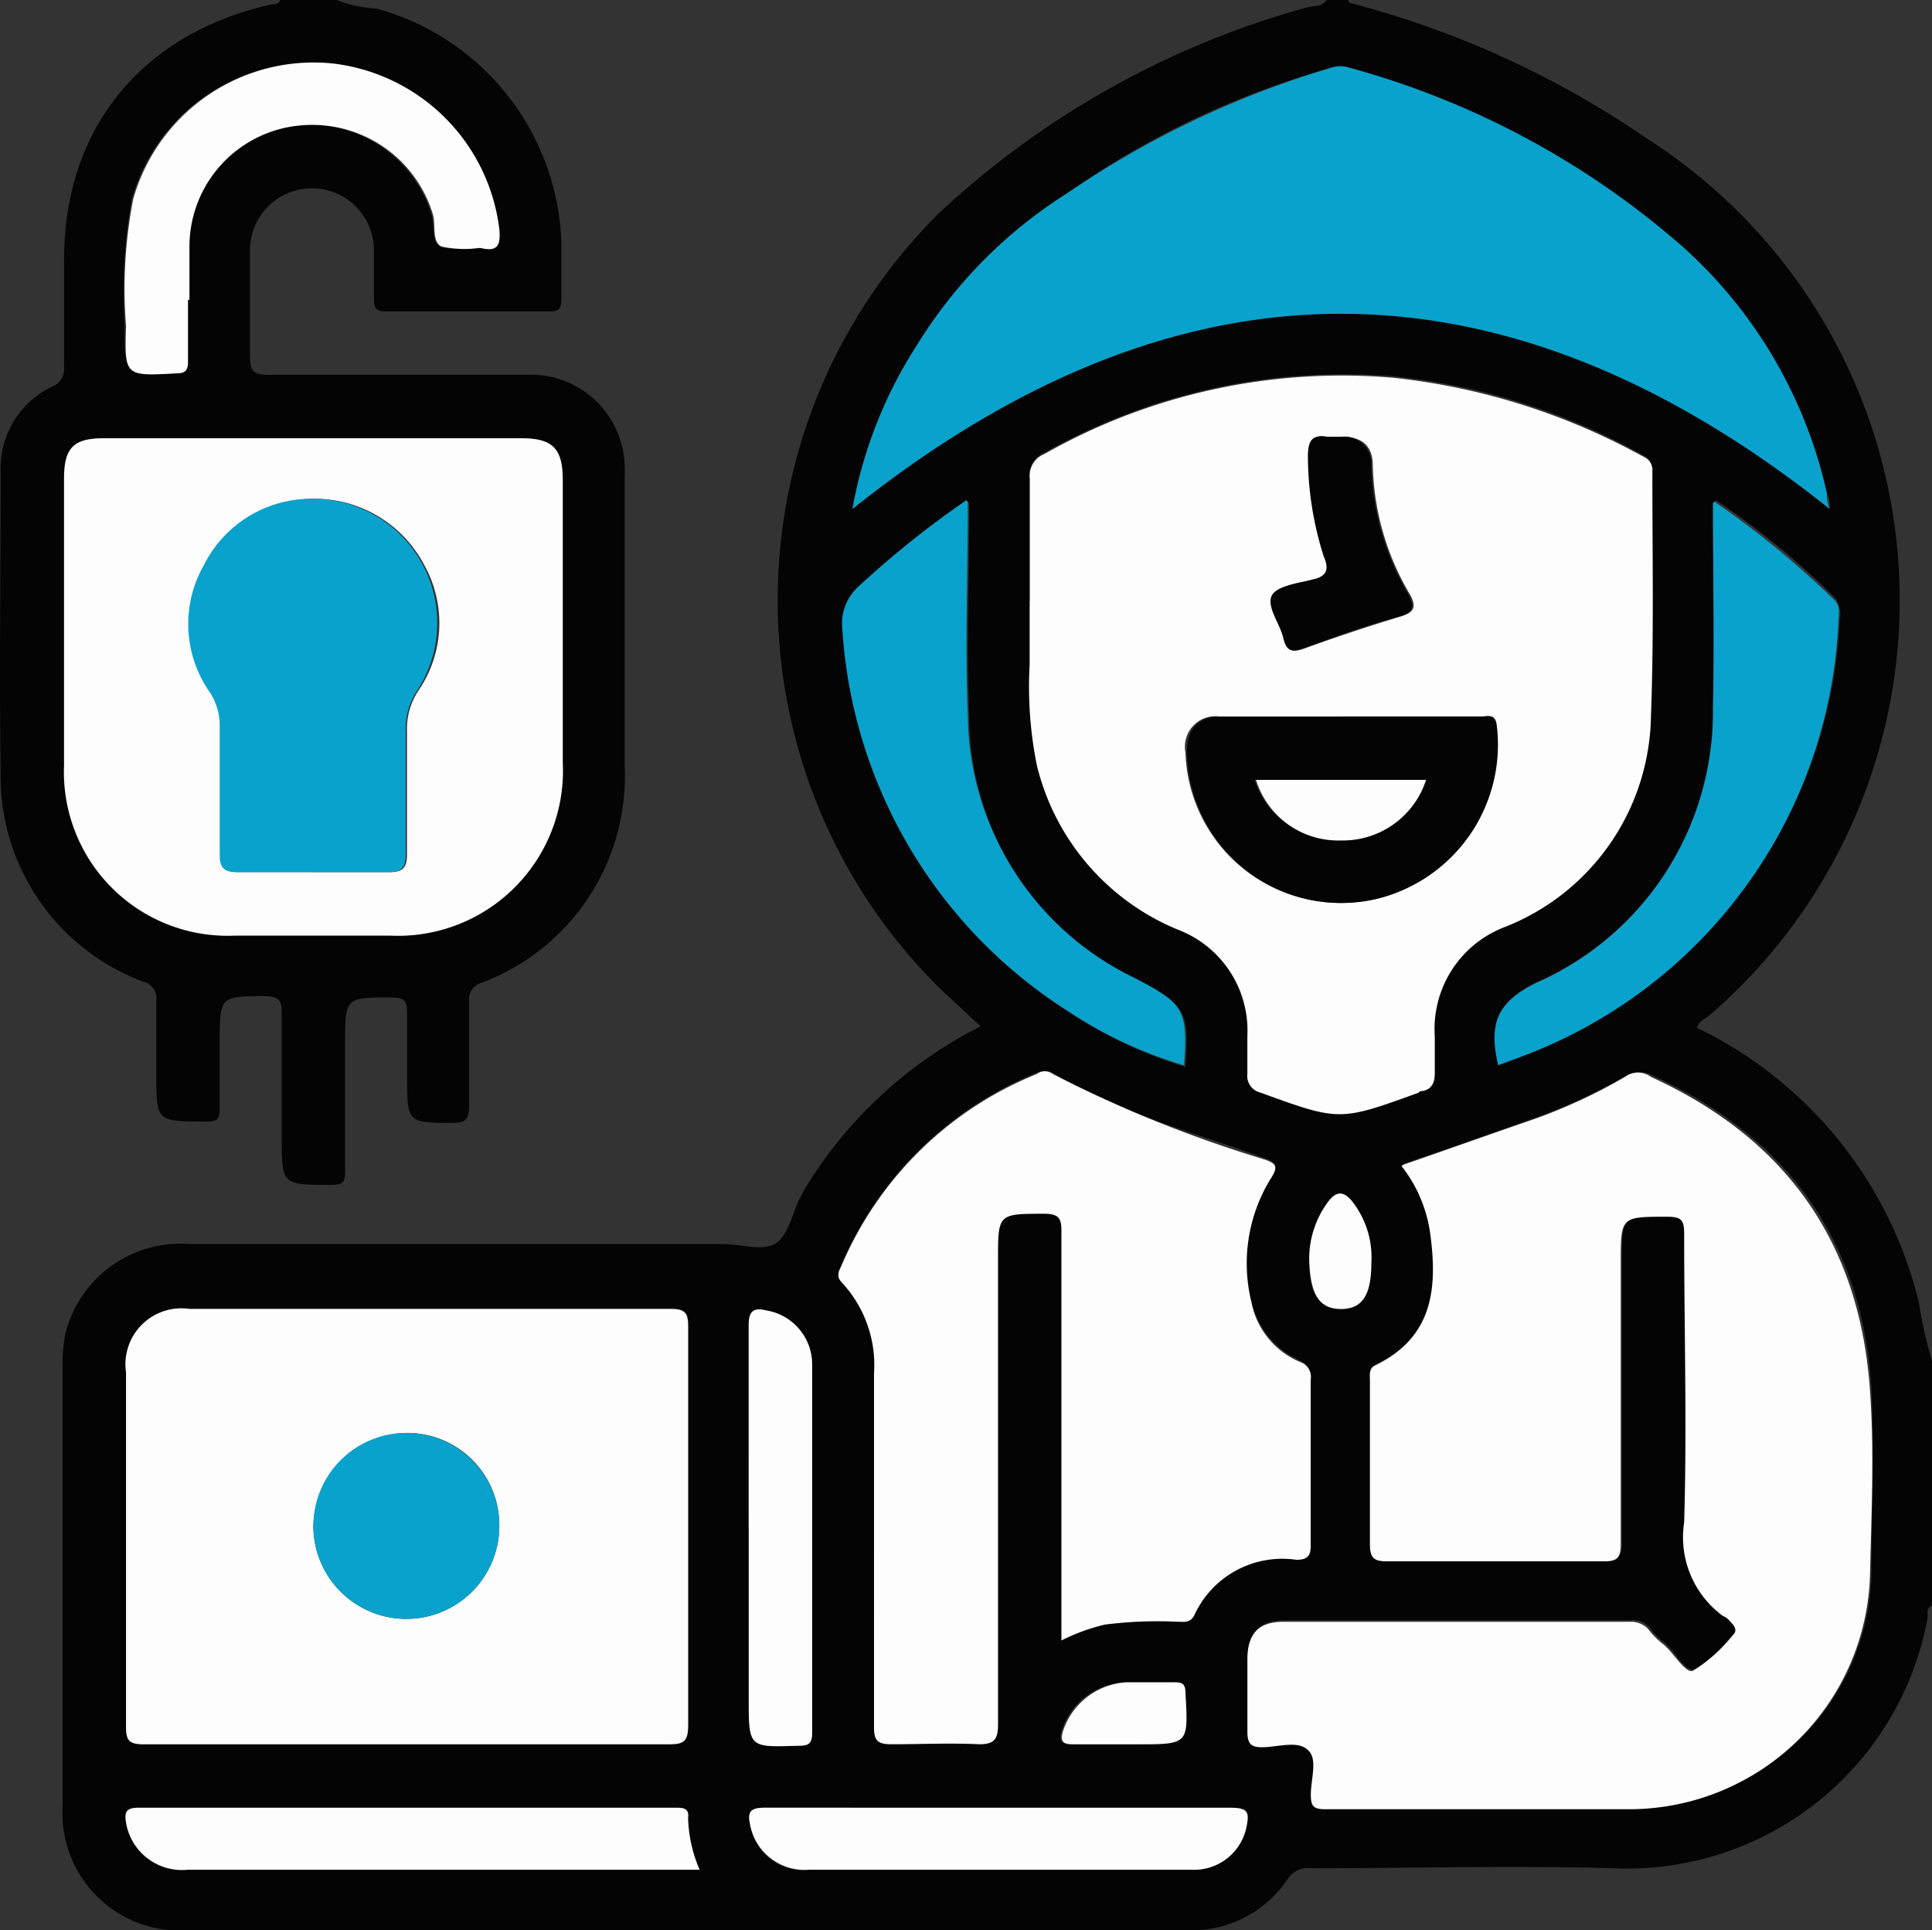 <svg xmlns="http://www.w3.org/2000/svg" id="Group_20687" data-name="Group 20687" width="75.351" height="75.27" viewBox="0 0 75.351 75.27"><rect x="0" y="0" width="75.351" height="75.27" fill="#333333" stroke="none"/><defs><style>      .cls-1 {        fill: #040404;      }      .cls-2 {        fill: #fdfdfd;      }      .cls-3 {        fill: #09a2cc;      }    </style></defs><path id="Path_26776" data-name="Path 26776" class="cls-1" d="M135.912,99.8h.731s0,.112.056.112a36.668,36.668,0,0,1,11.58,5.284,21.366,21.366,0,0,1,2.473,34.178c-.169.169-.45.225-.506.506l.337.169a16.1,16.1,0,0,1,8.32,10.568,16.166,16.166,0,0,0,.506,2.249v9.556c-.225.056-.169.281-.169.45a11.915,11.915,0,0,1-12.255,9.781c-3.935-.112-7.87,0-11.749,0a.977.977,0,0,0-.9.337,4.531,4.531,0,0,1-4.047,2.08H91.447A4.59,4.59,0,0,1,86.5,170.18V153.2a5.933,5.933,0,0,1,.112-1.405,4.628,4.628,0,0,1,4.834-3.485h20.8c.675,0,1.518.281,2.024,0s.675-1.124.956-1.743c.112-.169.169-.337.281-.506a16.935,16.935,0,0,1,6.8-6.24c-.506-.45-.956-.9-1.405-1.293a21.263,21.263,0,0,1-.169-30.468,34.451,34.451,0,0,1,14.334-7.982c.225-.056.562,0,.731-.281Zm2.867,45.421a5.675,5.675,0,0,1,1.124,2.7c.281,2.08,0,3.991-2.136,5.059-.281.169-.225.393-.225.618v6.352c0,.506.112.675.675.675H146.7c.506,0,.618-.169.618-.675V148.987c0-1.8,0-1.743,1.8-1.8.562,0,.675.169.675.675,0,3.766.056,7.533,0,11.243,0,1.518.225,2.754,1.518,3.654a2.445,2.445,0,0,0,.394.337.235.235,0,0,1,0,.393c-.506.506-.956,1.18-1.574,1.405-.337.112-.731-.675-1.124-1.012a3.221,3.221,0,0,1-.618-.618.8.8,0,0,0-.731-.281H134.169c-1.012,0-1.405.45-1.405,1.462v2.811c0,.45.112.618.562.618.618,0,1.405-.281,1.8.112s.112,1.18.112,1.743c0,.45.112.562.562.562h11.917a9.32,9.32,0,0,0,9.331-9.219c0-2.361.112-4.722,0-7.083-.337-5.79-3.26-9.837-8.544-12.255a1.073,1.073,0,0,0-1.012,0,21.477,21.477,0,0,1-3.823,1.743c-1.574.562-3.148,1.124-4.834,1.686Zm-14.559-21.98v2.417a15.3,15.3,0,0,0,.281,3.935A9.4,9.4,0,0,0,130.009,136a4.212,4.212,0,0,1,2.7,4.16v1.462a.667.667,0,0,0,.506.731c3.092,1.124,3.092,1.18,6.184,0,0,0,.112,0,.112-.056.45-.056.562-.281.506-.731v-1.405a4.329,4.329,0,0,1,2.754-4.272,9.1,9.1,0,0,0,5.678-8.207c.169-3.2,0-6.352.056-9.556a.564.564,0,0,0-.337-.562,25.229,25.229,0,0,0-9.781-3.092,23.774,23.774,0,0,0-13.6,2.979.911.911,0,0,0-.562.956v4.834ZM99.879,167.819H110.11c.562,0,.787-.112.787-.731V151.517c0-.562-.112-.675-.675-.675H91.447a2.2,2.2,0,0,0-2.473,2.473v13.829c0,.562.112.675.675.675H99.879Zm25.577-4.1a5.628,5.628,0,0,1,1.686-.618,16.315,16.315,0,0,1,2.867-.112.669.669,0,0,0,.618-.225,3.736,3.736,0,0,1,3.991-2.192c.45,0,.618-.056.562-.562V153.54a.682.682,0,0,0-.393-.675,3.3,3.3,0,0,1-1.911-2.3,6.357,6.357,0,0,1,.731-4.834c.337-.506.225-.618-.281-.787-2.754-1.012-5.678-1.743-8.207-3.317a.787.787,0,0,0-.618,0,13.95,13.95,0,0,0-7.645,7.533c-.112.225-.169.393.056.618a4.6,4.6,0,0,1,1.237,3.541v13.772c0,.562.112.731.675.675,1.124,0,2.3-.056,3.429,0,.618,0,.731-.169.731-.787v-18.1c0-6.015,0-1.8,1.8-1.8.506,0,.675.112.675.675v15.908Zm-8.151-44.072c12.76-10.175,25.409-10.175,38.113,0a1.021,1.021,0,0,0-.112-.618,18.2,18.2,0,0,0-5.565-9.556,33.485,33.485,0,0,0-13.042-7.027,3.177,3.177,0,0,0-.731,0,33.321,33.321,0,0,0-10.287,4.891,18.9,18.9,0,0,0-5.846,5.9,18.215,18.215,0,0,0-2.53,6.408Zm33.616-.281c0,2.754.056,5.4,0,7.982a11.558,11.558,0,0,1-6.914,10.737c-1.462.731-1.855,1.518-1.462,3.2.281-.112.618-.225.9-.337a19.052,19.052,0,0,0,12.367-16.977,1.158,1.158,0,0,0-.169-.843,31.345,31.345,0,0,0-4.666-3.823Zm-29.119,0a42.6,42.6,0,0,0-4.216,3.373,1.838,1.838,0,0,0-.618,1.686,18.906,18.906,0,0,0,8.769,14.84,16.869,16.869,0,0,0,4.553,2.136c.169-2.192,0-2.417-1.855-3.373a11.418,11.418,0,0,1-6.577-10.231c-.112-2.754,0-5.509,0-8.376Zm-10.456,53.347a4.568,4.568,0,0,1-.45-2.024c0-.45-.225-.393-.506-.393H89.479c-.45,0-.562.112-.506.562a2.176,2.176,0,0,0,2.417,1.855h19.956Zm11.692-2.417h-9.163c-.562,0-.675.169-.562.675a2.092,2.092,0,0,0,2.3,1.743h14.9a2.085,2.085,0,0,0,2.136-1.574c.169-.731.112-.843-.675-.843Zm-9.781-10.905v6.633c0,1.911,0,1.911,1.967,1.855.394,0,.506-.112.506-.506V153.034a2.131,2.131,0,0,0-1.8-2.136c-.45-.112-.675,0-.675.562Zm14.559,8.432h.562c1.967,0,1.967,0,1.855-1.967,0-.393-.169-.45-.45-.45h-1.855a2.7,2.7,0,0,0-2.473,1.911c-.112.393,0,.506.393.506h1.967Zm9.725-18.775a3.521,3.521,0,0,0-.675-2.3c-.393-.506-.675-.45-1.068,0a3.707,3.707,0,0,0-.675,2.3c0,1.237.394,1.8,1.237,1.8S137.542,150.28,137.542,149.043Z" transform="translate(-84.058 -99.8)"></path><path id="Path_26777" data-name="Path 26777" class="cls-1" d="M95.278,99.8a5.268,5.268,0,0,0,1.574.337,9.8,9.8,0,0,1,7.2,9.163v2.192c0,.337-.112.45-.45.45H97.19c-.337,0-.45-.112-.45-.45v-1.967a2.418,2.418,0,0,0-4.834-.056v4.216c0,.562.112.731.731.731H102.7a3.657,3.657,0,0,1,3.71,2.754,4.209,4.209,0,0,1,.112,1.18v11.355a8.61,8.61,0,0,1-5.621,8.432.655.655,0,0,0-.45.675v4.1c0,.506-.112.675-.618.675-1.8,0-1.8,0-1.8-1.855v-2.417c0-.45-.056-.618-.618-.618-1.8,0-1.8,0-1.8,1.8v4.947c0,.45-.056.562-.562.562-1.911,0-1.911,0-1.911-1.911v-4.834c0-.45-.112-.562-.562-.618-1.855,0-1.855,0-1.855,1.8v2.586c0,.45-.112.506-.562.506-1.911,0-1.911,0-1.911-1.855v-2.867a.667.667,0,0,0-.506-.731,8.55,8.55,0,0,1-5.565-8.207c-.056-3.879,0-7.757,0-11.636a3.54,3.54,0,0,1,2.024-3.373.723.723,0,0,0,.45-.731v-4.216c0-5.115,3.036-8.826,8.095-9.95.112,0,.281,0,.337-.169h2.192ZM84.654,124.253v5.4a6.359,6.359,0,0,0,6.689,6.633h6.015a6.433,6.433,0,0,0,6.746-6.746V118.519c0-1.237-.393-1.63-1.63-1.63H86.228c-1.18,0-1.574.393-1.574,1.574v5.79Zm4.834-12.761h0v-2.136a4.838,4.838,0,0,1,4.328-4.666,4.952,4.952,0,0,1,5.172,3.485c.112.45,0,1.068.337,1.237.393.169.956,0,1.462.056h.056c.618.112.787-.169.731-.731a7.405,7.405,0,0,0-6.521-6.465,7.32,7.32,0,0,0-7.757,5.284,20.9,20.9,0,0,0-.281,4.947c0,1.967,0,1.967,1.967,1.855.337,0,.45-.112.45-.45v-2.417Z" transform="translate(-82.156 -99.8)"></path><path id="Path_26778" data-name="Path 26778" class="cls-2" d="M174.771,177.8c1.63-.562,3.2-1.124,4.834-1.686a21.13,21.13,0,0,0,3.823-1.743.843.843,0,0,1,1.012,0c5.284,2.417,8.151,6.465,8.544,12.255.169,2.361.056,4.722,0,7.083a9.4,9.4,0,0,1-9.331,9.219H171.736c-.45,0-.562-.112-.562-.562,0-.618.281-1.405-.112-1.743-.394-.393-1.18-.112-1.8-.112-.45,0-.562-.169-.562-.618v-2.811c0-1.012.45-1.462,1.405-1.462H183.6a.931.931,0,0,1,.731.281,3.223,3.223,0,0,0,.618.618c.393.337.843,1.124,1.124,1.012a6.16,6.16,0,0,0,1.574-1.405c.112-.112.112-.225,0-.393-.112-.112-.225-.281-.394-.337a3.8,3.8,0,0,1-1.518-3.654c.112-3.766,0-7.476,0-11.243,0-.562-.112-.675-.675-.675-1.8,0-1.8,0-1.8,1.8v10.962c0,.506-.112.675-.618.675h-8.488c-.506,0-.675-.112-.675-.675V186.23c0-.225-.056-.506.225-.618,2.192-1.068,2.417-2.923,2.136-5.059a5.454,5.454,0,0,0-1.124-2.7Z" transform="translate(-120.05 -132.377)"></path><path id="Path_26779" data-name="Path 26779" class="cls-2" d="M153.6,134.626v-4.778a.911.911,0,0,1,.562-.956,23.525,23.525,0,0,1,13.6-2.979A25.891,25.891,0,0,1,177.544,129a.564.564,0,0,1,.337.562c0,3.2.056,6.352-.056,9.556a8.977,8.977,0,0,1-5.678,8.207,4.256,4.256,0,0,0-2.754,4.272v1.405c0,.393-.112.675-.506.731,0,0-.112,0-.112.056-3.092,1.124-3.092,1.124-6.184,0a.667.667,0,0,1-.506-.731V151.6a4.212,4.212,0,0,0-2.7-4.16,9.3,9.3,0,0,1-5.509-6.408,15.482,15.482,0,0,1-.281-3.935v-2.473Zm12.142,4.5h-4.722a1.189,1.189,0,0,0-1.349,1.405,6.052,6.052,0,0,0,7.533,5.678,6.188,6.188,0,0,0,4.553-6.746c0-.45-.281-.337-.562-.337h-5.509Zm0-10.905h-.506c-.618-.112-.731.169-.731.787a11.221,11.221,0,0,0,.618,3.879c.169.562.112.787-.45.9s-1.349.225-1.574.618c-.225.45.281,1.124.45,1.686.112.45.225.562.731.393,1.237-.45,2.417-.843,3.71-1.237.618-.169.731-.394.393-.956a10.267,10.267,0,0,1-1.405-4.947q0-1.124-1.18-1.124Z" transform="translate(-113.436 -111.184)"></path><path id="Path_26780" data-name="Path 26780" class="cls-2" d="M101.805,207.577H91.575c-.562,0-.675-.169-.675-.675V193.073a2.179,2.179,0,0,1,2.473-2.473h18.775c.562,0,.675.169.675.675v15.571c0,.675-.225.731-.787.731H101.805Zm-3.6-8.544a3.626,3.626,0,1,0,7.252.056,3.588,3.588,0,0,0-3.541-3.654A3.683,3.683,0,0,0,98.208,199.032Z" transform="translate(-85.984 -139.558)"></path><path id="Path_26781" data-name="Path 26781" class="cls-2" d="M149.024,196.253V180.344c0-.506-.112-.675-.675-.675-1.8,0-1.8,0-1.8,1.8v18.1c0,.562-.112.787-.731.787-1.124-.056-2.3,0-3.429,0-.562,0-.675-.169-.675-.675V185.91a4.738,4.738,0,0,0-1.237-3.541c-.225-.225-.169-.393-.056-.618a13.95,13.95,0,0,1,7.645-7.533.506.506,0,0,1,.618,0,49.173,49.173,0,0,0,8.207,3.317c.506.169.618.281.281.787a6.319,6.319,0,0,0-.731,4.834,3.174,3.174,0,0,0,1.911,2.3.611.611,0,0,1,.393.675V192.6c0,.45-.169.562-.562.562a3.775,3.775,0,0,0-3.991,2.192c-.169.281-.393.225-.618.225a16.313,16.313,0,0,0-2.867.112,7.747,7.747,0,0,0-1.686.618Z" transform="translate(-107.626 -132.338)"></path><path id="Path_26782" data-name="Path 26782" class="cls-3" d="M141.3,121.651a17.405,17.405,0,0,1,2.53-6.408,18.325,18.325,0,0,1,5.846-5.9,36.815,36.815,0,0,1,10.287-4.891,1.084,1.084,0,0,1,.731,0,32.716,32.716,0,0,1,13.042,7.027,18.2,18.2,0,0,1,5.565,9.556,1.437,1.437,0,0,0,.112.618c-12.7-10.118-25.352-10.175-38.113,0Z" transform="translate(-108.053 -101.807)"></path><path id="Path_26783" data-name="Path 26783" class="cls-3" d="M194.42,134.6a35.282,35.282,0,0,1,4.666,3.823c.281.281.169.562.169.843a18.99,18.99,0,0,1-12.367,16.977c-.281.112-.618.225-.9.337-.393-1.686,0-2.473,1.462-3.2a11.558,11.558,0,0,0,6.914-10.737c.056-2.642,0-5.228,0-7.982Z" transform="translate(-127.557 -115.038)"></path><path id="Path_26784" data-name="Path 26784" class="cls-3" d="M145.483,134.556c0,2.867-.112,5.621,0,8.376a11.481,11.481,0,0,0,6.577,10.231c1.8.956,2.024,1.18,1.855,3.373a16.87,16.87,0,0,1-4.553-2.136,19.055,19.055,0,0,1-8.769-14.84,1.945,1.945,0,0,1,.618-1.686,36.926,36.926,0,0,1,4.216-3.373Z" transform="translate(-107.738 -114.994)"></path><path id="Path_26785" data-name="Path 26785" class="cls-2" d="M113.259,227.617H93.3a2.218,2.218,0,0,1-2.417-1.855c-.056-.394,0-.562.506-.562H112.3c.281,0,.562,0,.506.393a5.5,5.5,0,0,0,.45,2.024Z" transform="translate(-85.971 -154.708)"></path><path id="Path_26786" data-name="Path 26786" class="cls-2" d="M143.894,225.2h8.938c.731,0,.843.112.675.843a2.085,2.085,0,0,1-2.136,1.574h-14.9a2.165,2.165,0,0,1-2.3-1.743c-.112-.506,0-.675.562-.675Z" transform="translate(-104.913 -154.708)"></path><path id="Path_26787" data-name="Path 26787" class="cls-2" d="M134.1,199.158v-7.926c0-.562.225-.675.675-.562a2.131,2.131,0,0,1,1.8,2.136V207.14c0,.393-.112.506-.506.506-1.967.056-1.967.112-1.967-1.855v-6.633Z" transform="translate(-104.9 -139.571)"></path><path id="Path_26788" data-name="Path 26788" class="cls-2" d="M158.173,218.917h-1.911c-.393,0-.506-.112-.393-.506a2.781,2.781,0,0,1,2.473-1.911H160.2c.337,0,.45.056.45.45.112,1.967.112,1.967-1.855,1.967h-.618Z" transform="translate(-114.413 -150.899)"></path><path id="Path_26789" data-name="Path 26789" class="cls-2" d="M175.417,185.293c0,1.237-.337,1.8-1.181,1.8s-1.18-.562-1.237-1.8a3.707,3.707,0,0,1,.675-2.3c.337-.506.675-.562,1.068,0a3.521,3.521,0,0,1,.675,2.3Z" transform="translate(-121.933 -136.049)"></path><path id="Path_26790" data-name="Path 26790" class="cls-2" d="M86.6,137.564v-5.79c0-1.237.393-1.574,1.574-1.574H104.42c1.237,0,1.63.393,1.63,1.63v11.018a6.433,6.433,0,0,1-6.746,6.746H93.289a6.39,6.39,0,0,1-6.689-6.633v-5.4Zm9.669,9.556H99.3c.506,0,.675-.169.675-.675v-4.834a2.692,2.692,0,0,1,.45-1.574,4.653,4.653,0,0,0,.225-4.891,4.822,4.822,0,0,0-8.544,0,4.629,4.629,0,0,0,.225,4.947,2.359,2.359,0,0,1,.393,1.349v5c0,.506.112.675.675.675h2.923Z" transform="translate(-84.102 -113.111)"></path><path id="Path_26791" data-name="Path 26791" class="cls-2" d="M93.293,113.4v2.417c0,.337-.112.45-.45.45-2.024.112-2.024.112-1.967-1.855a18.182,18.182,0,0,1,.281-4.947,7.32,7.32,0,0,1,7.757-5.284,7.405,7.405,0,0,1,6.521,6.465c.056.618-.056.9-.731.731h-.056a4.146,4.146,0,0,1-1.462-.056c-.394-.169-.225-.843-.337-1.237a4.912,4.912,0,0,0-5.172-3.485,4.746,4.746,0,0,0-4.328,4.666V113.4h-.056Z" transform="translate(-85.96 -101.708)"></path><path id="Path_26792" data-name="Path 26792" class="cls-1" d="M170.515,149.49h5.509c.225,0,.506-.112.562.337a6.188,6.188,0,0,1-4.553,6.746A6.03,6.03,0,0,1,164.5,150.9q0-1.405,1.349-1.405h4.722Zm-3.373,2.473a3.411,3.411,0,0,0,3.317,2.361,3.361,3.361,0,0,0,3.317-2.361h-6.633Z" transform="translate(-118.211 -121.552)"></path><path id="Path_26793" data-name="Path 26793" class="cls-1" d="M173.057,130.083a1.051,1.051,0,0,1,1.18,1.124,10.266,10.266,0,0,0,1.405,4.947c.337.618.225.787-.393.956-1.237.337-2.473.787-3.71,1.237-.506.169-.618,0-.731-.393-.112-.562-.675-1.237-.45-1.686.225-.393,1.012-.45,1.574-.618.562-.112.675-.393.45-.9a13.014,13.014,0,0,1-.618-3.879c0-.562.112-.9.731-.787h.562Z" transform="translate(-120.754 -113.05)"></path><path id="Path_26794" data-name="Path 26794" class="cls-3" d="M103.9,202.8a3.626,3.626,0,1,1,7.252.056,3.626,3.626,0,0,1-7.252-.056Z" transform="translate(-91.677 -143.324)"></path><path id="Path_26795" data-name="Path 26795" class="cls-3" d="M100.041,148.959H97.118c-.506,0-.675-.169-.675-.675v-5a2.358,2.358,0,0,0-.393-1.349,4.629,4.629,0,0,1-.225-4.947,4.678,4.678,0,0,1,4.328-2.586,4.84,4.84,0,0,1,3.991,7.476,2.692,2.692,0,0,0-.45,1.574v4.834c0,.506-.169.675-.675.675H99.985Z" transform="translate(-87.874 -114.95)"></path><path id="Path_26796" data-name="Path 26796" class="cls-2" d="M169.2,153.9h6.689a3.411,3.411,0,0,1-3.317,2.361,3.361,3.361,0,0,1-3.317-2.361Z" transform="translate(-120.269 -123.488)"></path></svg>